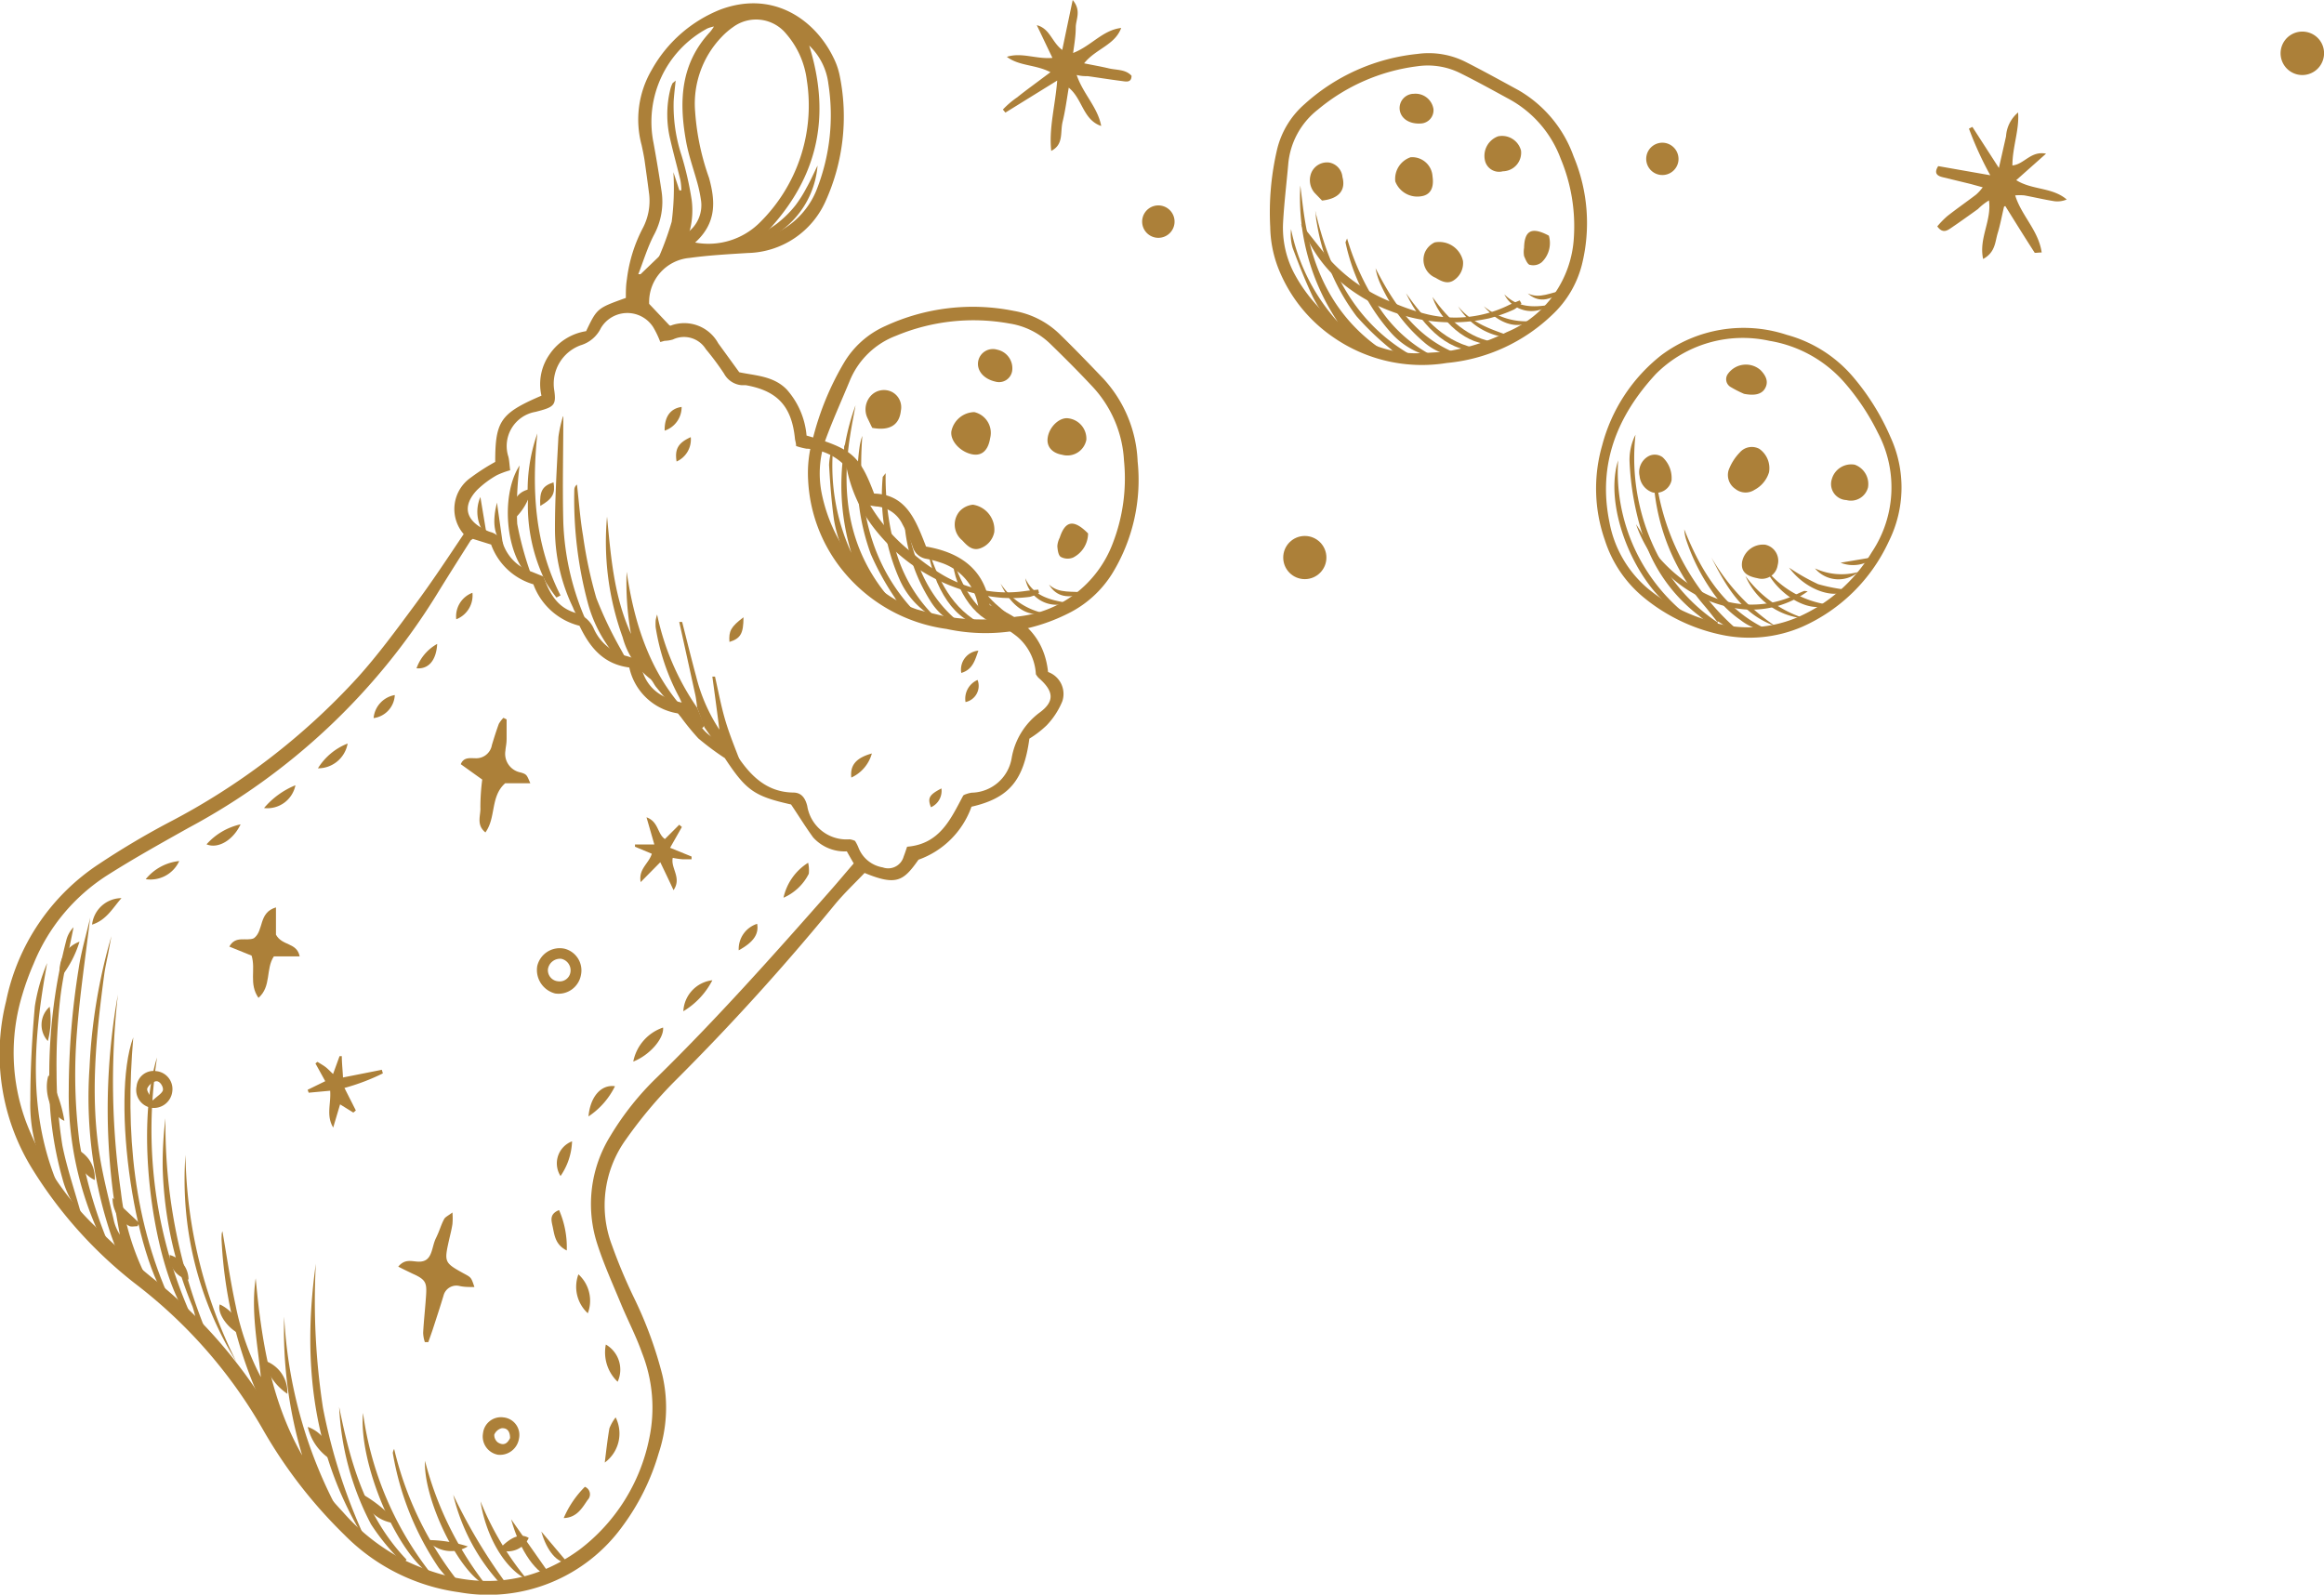 <?xml version="1.0" encoding="UTF-8"?> <svg xmlns="http://www.w3.org/2000/svg" viewBox="0 0 175.42 120.38"> <defs> <style>.cls-1{fill:#ac8039;}</style> </defs> <g id="Слой_2" data-name="Слой 2"> <g id="OBJECTS"> <path class="cls-1" d="M129.84,47.9a13.63,13.63,0,0,1-5.7-2.74,9.24,9.24,0,0,1-3-4.38,11.77,11.77,0,0,1-.21-7.14,12.78,12.78,0,0,1,4.46-6.82,10.39,10.39,0,0,1,9.49-1.54,10,10,0,0,1,5,3.18A18,18,0,0,1,142.7,33a9.11,9.11,0,0,1-.12,7.85,13,13,0,0,1-6.53,6.46A10.11,10.11,0,0,1,129.84,47.9Zm3.72-22.17a9.28,9.28,0,0,0-8.57,2.5c-2.91,3.15-4.4,6.79-3.51,11.17a8.6,8.6,0,0,0,2.87,5,12.7,12.7,0,0,0,4.23,2.33,9.47,9.47,0,0,0,7.08-.12,12.22,12.22,0,0,0,5.63-4.93,8.8,8.8,0,0,0,.46-9,17.53,17.53,0,0,0-2.49-3.76A9.59,9.59,0,0,0,133.56,25.73Z"></path> <path class="cls-1" d="M133.53,35.65a2.23,2.23,0,0,1-1.1,1.33,1.23,1.23,0,0,1-1.44-.07,1.26,1.26,0,0,1-.51-1.42,3.85,3.85,0,0,1,.84-1.33,1.2,1.2,0,0,1,1.47-.28A1.78,1.78,0,0,1,133.53,35.65Z"></path> <path class="cls-1" d="M136.45,44.64a7.21,7.21,0,0,1-4.8,1.36,9.56,9.56,0,0,1-8.16-6.43c.14.22.29.43.42.66a11.43,11.43,0,0,0,4.36,4.34,7.8,7.8,0,0,0,7.37.28,5.38,5.38,0,0,1,.55-.24S136.24,44.61,136.45,44.64Z"></path> <path class="cls-1" d="M139.37,37.75a1.21,1.21,0,0,1-1.1-1.58A1.52,1.52,0,0,1,140,35.08a1.55,1.55,0,0,1,1,1.72A1.33,1.33,0,0,1,139.37,37.75Z"></path> <path class="cls-1" d="M126.17,36.27a1.2,1.2,0,0,1-1.41.91,1.45,1.45,0,0,1-1-1.24,1.37,1.37,0,0,1,.62-1.47,1,1,0,0,1,1.12.05A2.14,2.14,0,0,1,126.17,36.27Z"></path> <path class="cls-1" d="M132.66,43.65c-.91-.17-1.27-.55-1.16-1.25a1.61,1.61,0,0,1,1.74-1.28,1.24,1.24,0,0,1,.94,1.55A1.2,1.2,0,0,1,132.66,43.65Z"></path> <path class="cls-1" d="M131.64,29.73a8.7,8.7,0,0,1-1-.51.68.68,0,0,1-.21-1,1.67,1.67,0,0,1,2.46-.28c.48.49.59.94.34,1.38S132.45,29.89,131.64,29.73Z"></path> <path class="cls-1" d="M129.64,46.93c0,.13.05.27.11.57-.56-.36-1.05-.62-1.48-1A12.16,12.16,0,0,1,124,40.42a21.35,21.35,0,0,1-1-5.6,4.18,4.18,0,0,1,.45-2,16,16,0,0,0,1.86,9.42A13.38,13.38,0,0,0,129.67,47Z"></path> <path class="cls-1" d="M129.67,47c-.34-.42-.66-.85-1-1.25a15.91,15.91,0,0,1-3.87-9.8,3.12,3.12,0,0,1,.09-.95A18.19,18.19,0,0,0,131.69,48c-.88-.05-1.36-.76-2.05-1.1Z"></path> <path class="cls-1" d="M122.14,34.75a13.84,13.84,0,0,0,5.4,11.86C124.15,45.55,120.86,38.81,122.14,34.75Z"></path> <path class="cls-1" d="M133.7,47.66a4,4,0,0,1-2.32-.85,8.38,8.38,0,0,1-2.2-2.24,14.93,14.93,0,0,1-1.87-3.72,3.27,3.27,0,0,1-.18-.89C128.45,43.27,130.24,46.16,133.7,47.66Z"></path> <path class="cls-1" d="M134,47.26c-2.53-.89-3.71-3-4.83-5.19A15.68,15.68,0,0,0,134,47.26Z"></path> <path class="cls-1" d="M133.26,42.93a7.33,7.33,0,0,0,4.7,2.71C136.65,46.33,134.24,45,133.26,42.93Z"></path> <path class="cls-1" d="M136.24,46.69a5.33,5.33,0,0,1-4.49-3.21A8.91,8.91,0,0,0,136.24,46.69Z"></path> <path class="cls-1" d="M139.55,44.54c-1.11.74-3.26,0-4.51-1.69a15.61,15.61,0,0,0,2.2,1.25A13.43,13.43,0,0,0,139.55,44.54Z"></path> <path class="cls-1" d="M137,42.91a4.79,4.79,0,0,0,3.27.27A2.31,2.31,0,0,1,137,42.91Z"></path> <path class="cls-1" d="M138.93,42.48l2.61-.44A2.55,2.55,0,0,1,138.93,42.48Z"></path> <path class="cls-1" d="M71.45,47.48a12.23,12.23,0,0,1-8-4.61A11.73,11.73,0,0,1,61,36.27a9.33,9.33,0,0,1,.36-3.18,21.46,21.46,0,0,1,2.33-5.68,6.87,6.87,0,0,1,3.12-2.79,15.71,15.71,0,0,1,9.72-1.15,6.53,6.53,0,0,1,3.42,1.72c1.13,1.1,2.23,2.24,3.32,3.38a9.79,9.79,0,0,1,2.6,6.26,13.51,13.51,0,0,1-1.9,8.44,8.2,8.2,0,0,1-3.4,3.07A13.86,13.86,0,0,1,71.45,47.48Zm0-.93a16.47,16.47,0,0,0,5.29,0A8.61,8.61,0,0,0,84,41a13.57,13.57,0,0,0,.84-6.24,8.86,8.86,0,0,0-2.43-5.63c-1-1.07-2.07-2.14-3.13-3.17a5.65,5.65,0,0,0-3.1-1.54,15.18,15.18,0,0,0-8.55.93,6.11,6.11,0,0,0-3.49,3.4c-.59,1.43-1.23,2.84-1.77,4.29A7.65,7.65,0,0,0,62,37.12a12.24,12.24,0,0,0,3.5,6.48A9,9,0,0,0,69.2,46C69.92,46.21,70.66,46.36,71.4,46.55Z"></path> <path class="cls-1" d="M63.71,33.55c.44,1.15.82,2.16,1.22,3.14a13.08,13.08,0,0,0,3.87,5,15.9,15.9,0,0,0,2.37,1.72,9.58,9.58,0,0,0,6.2,1.21c.35-.05.7-.08,1-.11l.06.26a2.66,2.66,0,0,1-.71.29,11.06,11.06,0,0,1-2.07.07,13.68,13.68,0,0,1-9.93-5.6A10.77,10.77,0,0,1,63.71,33.55Z"></path> <path class="cls-1" d="M75.05,40.17A1.63,1.63,0,0,1,74,41.39c-.61.22-1-.2-1.37-.6a1.54,1.54,0,0,1-.19-2.2,1.57,1.57,0,0,1,1-.49A1.91,1.91,0,0,1,75.05,40.17Z"></path> <path class="cls-1" d="M74.74,33.07c-.15.93-.62,1.36-1.34,1.23-.9-.17-1.68-1-1.59-1.73a1.81,1.81,0,0,1,1.73-1.46A1.61,1.61,0,0,1,74.74,33.07Z"></path> <path class="cls-1" d="M80.17,34.33c-.76-.13-1.18-.62-1.09-1.27.11-.84.9-1.58,1.56-1.48A1.55,1.55,0,0,1,82,33.2,1.46,1.46,0,0,1,80.17,34.33Z"></path> <path class="cls-1" d="M65.84,32.3c-.07-.13-.22-.45-.37-.76a1.52,1.52,0,0,1,.26-1.66,1.35,1.35,0,0,1,1.56-.31A1.3,1.3,0,0,1,68,31C67.89,32.05,67.2,32.55,65.84,32.3Z"></path> <path class="cls-1" d="M76.4,28a1,1,0,0,1-1.26.81c-.9-.2-1.44-.85-1.3-1.56a1.13,1.13,0,0,1,1.44-.85A1.43,1.43,0,0,1,76.4,28Z"></path> <path class="cls-1" d="M82.13,40.27A2.06,2.06,0,0,1,81,42.09a1.08,1.08,0,0,1-.93-.05c-.19-.12-.24-.53-.26-.82a1.67,1.67,0,0,1,.18-.63C80.41,39.3,81.05,39.18,82.13,40.27Z"></path> <path class="cls-1" d="M64.58,30.59c-.15.81-.31,1.62-.43,2.43-.68,4.4-.05,8.49,2.87,12a.51.51,0,0,1,.07.17,3,3,0,0,1-2-1.26,10,10,0,0,1-2.14-4.69c-.19-1.37-.29-2.76-.37-4.14a4.21,4.21,0,0,1,.32-1.45,15.69,15.69,0,0,0,1.36,8.08A17.61,17.61,0,0,1,64.58,30.59Z"></path> <path class="cls-1" d="M65.09,32.91c-.38,5,.45,9.65,4.09,13.4a2.29,2.29,0,0,1-1.63-1.18,20.43,20.43,0,0,1-1.82-3.3,16.76,16.76,0,0,1-.86-8,4.67,4.67,0,0,1,.13-.65A2.67,2.67,0,0,1,65.09,32.91Z"></path> <path class="cls-1" d="M66.85,35.72a20.23,20.23,0,0,0,.78,5.9,11.27,11.27,0,0,0,3,5,4,4,0,0,1-.59-.29,6.13,6.13,0,0,1-2.14-2.59A15.59,15.59,0,0,1,66.63,36C66.63,36,66.7,35.92,66.85,35.72Z"></path> <path class="cls-1" d="M73,47.42a4.59,4.59,0,0,1-2.79-2.08,12.84,12.84,0,0,1-1.91-5.5,4.67,4.67,0,0,1,0-1.18C68.87,42.11,69.91,45.29,73,47.42Z"></path> <path class="cls-1" d="M74.3,47.22c-2.16-.12-3.88-2.88-4.3-5.95C70.79,43.7,71.81,46,74.3,47.22Z"></path> <path class="cls-1" d="M71.9,42.16c.74,2.16,1.7,3.93,3.79,5C73.89,47.14,72,44.61,71.9,42.16Z"></path> <path class="cls-1" d="M77.18,47.19c-1.74-.71-3.14-1.74-3.56-3.73C74.31,45.19,75.8,46.13,77.18,47.19Z"></path> <path class="cls-1" d="M77.39,43.65C78,45,79.27,45.3,80.57,45.51A2.39,2.39,0,0,1,77.39,43.65Z"></path> <path class="cls-1" d="M75.53,44.06a5.26,5.26,0,0,0,3.21,2.22C77.56,46.62,76.3,45.76,75.53,44.06Z"></path> <path class="cls-1" d="M79.18,44.13c.78.73,1.78.45,2.77.62C80.61,45.24,79.73,45.05,79.18,44.13Z"></path> <path class="cls-1" d="M109.22,27.4a11.73,11.73,0,0,1-8.58-1.94,11.34,11.34,0,0,1-4.19-5.31,8.93,8.93,0,0,1-.57-3,20.88,20.88,0,0,1,.51-5.84,6.58,6.58,0,0,1,2.06-3.43A14.94,14.94,0,0,1,107,4.07a6.19,6.19,0,0,1,3.62.6c1.34.68,2.66,1.41,4,2.14a9.42,9.42,0,0,1,4.16,5A13,13,0,0,1,119.4,20a7.8,7.8,0,0,1-2.23,3.76A13.24,13.24,0,0,1,109.22,27.4Zm-.32-.83a15.66,15.66,0,0,0,4.84-1.5,8.22,8.22,0,0,0,5.06-7.17,13.22,13.22,0,0,0-1-5.93A8.49,8.49,0,0,0,114,7.53c-1.25-.68-2.49-1.37-3.76-2A5.48,5.48,0,0,0,107,5a14.52,14.52,0,0,0-7.53,3.28,5.86,5.86,0,0,0-2.23,4.1c-.13,1.47-.31,2.94-.39,4.41a7.39,7.39,0,0,0,.84,3.85,11.77,11.77,0,0,0,5,4.92,8.71,8.71,0,0,0,4.06,1.11C107.46,26.67,108.18,26.6,108.9,26.57Z"></path> <path class="cls-1" d="M98.2,16.89c.73.92,1.36,1.73,2,2.52a12.57,12.57,0,0,0,4.93,3.43,15.72,15.72,0,0,0,2.66.9,9.14,9.14,0,0,0,6-.66c.3-.15.61-.27.92-.4l.13.23a2.45,2.45,0,0,1-.57.46,11.44,11.44,0,0,1-1.86.66,13.11,13.11,0,0,1-10.65-2.3A10.34,10.34,0,0,1,98.2,16.89Z"></path> <path class="cls-1" d="M110.43,19.71a1.55,1.55,0,0,1-.64,1.41c-.5.38-1,.11-1.43-.15a1.47,1.47,0,0,1-.79-1.95,1.52,1.52,0,0,1,.72-.72A1.83,1.83,0,0,1,110.43,19.71Z"></path> <path class="cls-1" d="M108.13,13.32c.13.89-.18,1.41-.88,1.5a1.78,1.78,0,0,1-1.93-1.12,1.72,1.72,0,0,1,1.16-1.83A1.54,1.54,0,0,1,108.13,13.32Z"></path> <path class="cls-1" d="M113.44,12.93a1.09,1.09,0,0,1-1.36-.85,1.57,1.57,0,0,1,1-1.79,1.48,1.48,0,0,1,1.73,1.08A1.4,1.4,0,0,1,113.44,12.93Z"></path> <path class="cls-1" d="M99.79,15.14l-.56-.58A1.47,1.47,0,0,1,99,13a1.29,1.29,0,0,1,1.33-.73,1.22,1.22,0,0,1,1,1.09C101.59,14.33,101.1,15,99.79,15.14Z"></path> <path class="cls-1" d="M108.2,8.23a1,1,0,0,1-.92,1.09c-.88.07-1.55-.36-1.63-1.05a1.08,1.08,0,0,1,1.07-1.19A1.37,1.37,0,0,1,108.2,8.23Z"></path> <path class="cls-1" d="M116.91,17.79a2,2,0,0,1-.53,2,1,1,0,0,1-.87.21c-.2,0-.36-.41-.47-.67a1.84,1.84,0,0,1,0-.62C115.07,17.39,115.62,17.1,116.91,17.79Z"></path> <path class="cls-1" d="M98.15,14c.1.77.18,1.55.3,2.33.63,4.21,2.37,7.76,6,10.17a1.5,1.5,0,0,1,.11.13,2.89,2.89,0,0,1-2.2-.57,9.45,9.45,0,0,1-3.28-3.68c-.56-1.19-1.05-2.43-1.51-3.67a3.63,3.63,0,0,1-.12-1.41,14.88,14.88,0,0,0,3.53,7A16.84,16.84,0,0,1,98.15,14Z"></path> <path class="cls-1" d="M99.28,15.91c1.08,4.69,3.15,8.68,7.53,11.06a2.14,2.14,0,0,1-1.82-.61,21.13,21.13,0,0,1-2.6-2.49,16,16,0,0,1-3-7.07,3.18,3.18,0,0,1-.07-.62A2.44,2.44,0,0,1,99.28,15.91Z"></path> <path class="cls-1" d="M101.68,18a19.22,19.22,0,0,0,2.39,5.16,10.77,10.77,0,0,0,4.13,3.73,4.41,4.41,0,0,1-.62-.09A5.86,5.86,0,0,1,104.89,25a14.91,14.91,0,0,1-3.33-6.71S101.6,18.2,101.68,18Z"></path> <path class="cls-1" d="M110.6,26.91a4.37,4.37,0,0,1-3.14-1.1,12.53,12.53,0,0,1-3.31-4.48,4.82,4.82,0,0,1-.32-1.08C105.34,23.23,107.19,25.84,110.6,26.91Z"></path> <path class="cls-1" d="M111.74,26.35c-2,.5-4.36-1.52-5.61-4.21C107.55,24.14,109.12,25.94,111.74,26.35Z"></path> <path class="cls-1" d="M108.12,22.42c1.28,1.76,2.66,3.1,4.86,3.45C111.35,26.4,108.87,24.63,108.12,22.42Z"></path> <path class="cls-1" d="M114.36,25.5a4.91,4.91,0,0,1-4.3-2.38C111.17,24.5,112.81,24.94,114.36,25.5Z"></path> <path class="cls-1" d="M113.55,22.22c1,1,2.18,1,3.43.79A2.28,2.28,0,0,1,113.55,22.22Z"></path> <path class="cls-1" d="M112,23.12a5,5,0,0,0,3.55,1.12C114.54,24.88,113.15,24.46,112,23.12Z"></path> <path class="cls-1" d="M115.32,22.15c.91.45,1.75-.1,2.7-.22C116.93,22.76,116.08,22.83,115.32,22.15Z"></path> <path class="cls-1" d="M35,40.32a2.89,2.89,0,0,1,.53-4.26,15.81,15.81,0,0,1,1.85-1.19c0-3.08.39-3.67,3.49-5a3.91,3.91,0,0,1,.62-3.13A4.1,4.1,0,0,1,44.24,25c.83-1.73.83-1.73,3-2.51,0-.45,0-.93.08-1.41a11.25,11.25,0,0,1,1.21-3.88A4.41,4.41,0,0,0,49,14.67c-.11-.87-.23-1.73-.35-2.59-.06-.38-.14-.76-.22-1.13a7.41,7.41,0,0,1,.76-5.67A10.27,10.27,0,0,1,54.38.72c4-1.49,7.16.79,8.54,3.65a5.36,5.36,0,0,1,.47,1.38,15.5,15.5,0,0,1-1.07,9.43,6.59,6.59,0,0,1-5.88,3.92c-1.46.09-2.93.17-4.38.37A3.34,3.34,0,0,0,49,22.94l1.53,1.62s.1.05.15,0a2.92,2.92,0,0,1,3.53,1.35l1.59,2.19c1.2.26,2.59.27,3.59,1.31a6,6,0,0,1,1.49,3.47c3.44,1,4,1.49,5.1,4.38,2.43.07,3.14,2,3.92,4,2.51.43,4.4,1.66,4.81,4.42,2.39.9,4.11,2.33,4.4,5.05a1.76,1.76,0,0,1,1.08,2.2A5.81,5.81,0,0,1,79,54.76a7.64,7.64,0,0,1-1.3,1c-.43,3.18-1.55,4.49-4.37,5.14a6.59,6.59,0,0,1-4,4c-1.13,1.6-1.65,2-4.07,1-.73.77-1.54,1.53-2.25,2.39q-5.73,7-12.1,13.35A34.08,34.08,0,0,0,47.26,86a8.5,8.5,0,0,0-1.07,8A39.87,39.87,0,0,0,47.87,98,30.26,30.26,0,0,1,50,103.82a10.88,10.88,0,0,1-.28,5.88A17.35,17.35,0,0,1,47,115.2a12.5,12.5,0,0,1-12.35,5A15,15,0,0,1,26,115.87a36.26,36.26,0,0,1-6.18-8,36.9,36.9,0,0,0-9.36-10.77,32.92,32.92,0,0,1-8-8.82,16.47,16.47,0,0,1-2-12.7,16.28,16.28,0,0,1,7-10.35Q10,63.54,12.7,62.11A51.36,51.36,0,0,0,27,51.14c1.54-1.71,2.91-3.58,4.28-5.43S33.77,42.15,35,40.32Zm.69.36c-.12.09-.16.1-.17.13-.86,1.36-1.72,2.71-2.56,4.08a49.38,49.38,0,0,1-18.72,17.6c-2.07,1.16-4.15,2.32-6.15,3.59a14.32,14.32,0,0,0-5.55,6.67,20.2,20.2,0,0,0-.86,2.36A15,15,0,0,0,2,84.78a21.78,21.78,0,0,0,4.89,7.51c1.47,1.44,3,2.87,4.57,4.15a37.42,37.42,0,0,1,9.22,10.63,38.33,38.33,0,0,0,5.21,7.08,15.8,15.8,0,0,0,4.78,3.7c4.52,2.13,9,2.12,13.09-.88A14,14,0,0,0,49,108.62a11.25,11.25,0,0,0-.54-6.49c-.45-1.28-1.09-2.49-1.61-3.75-.61-1.48-1.28-2.95-1.77-4.48a9.76,9.76,0,0,1,1-8.16,21.45,21.45,0,0,1,3.52-4.42c4.54-4.45,8.77-9.2,13-14,.62-.7,1.22-1.42,1.84-2.14-.2-.34-.35-.61-.52-.91a3.2,3.2,0,0,1-2.54-1.05c-.57-.78-1.07-1.6-1.67-2.49-2.78-.62-3.39-1.06-5-3.5a20.45,20.45,0,0,1-2-1.49,18.92,18.92,0,0,1-1.51-1.88,4.46,4.46,0,0,1-3.7-3.47c-2-.26-3-1.57-3.76-3.15a5,5,0,0,1-3.48-3.13,4.85,4.85,0,0,1-3.19-3ZM50.16,25.73l-.32.09a6.92,6.92,0,0,0-.54-1.13,2.32,2.32,0,0,0-3.94.07,2.48,2.48,0,0,1-1.52,1.3,3.09,3.09,0,0,0-2,3.43c.14,1,0,1.21-1,1.49l-.41.11a2.62,2.62,0,0,0-2.05,3.41c.07.32.08.66.13,1a6.26,6.26,0,0,0-1,.37A7.17,7.17,0,0,0,36,37c-1.12,1.2-.86,2.28.63,3a2.54,2.54,0,0,0,.38.16,1.39,1.39,0,0,1,1,1,3.38,3.38,0,0,0,2.12,2l.89.36c.56,1.58,1.23,2.4,2.46,2.76a2.1,2.1,0,0,1,1.34,1.18,3.65,3.65,0,0,0,2.5,2.07,8.26,8.26,0,0,1,1,.37c.31,2.21,1.82,3,3.84,3.25.14.36.25.69.39,1a3,3,0,0,0,1.7,1.75A2.58,2.58,0,0,1,55.61,57c1,1.51,2.22,2.8,4.26,2.83.6,0,.9.38,1.06,1a3,3,0,0,0,3.2,2.53,1.44,1.44,0,0,1,.41.12,3.25,3.25,0,0,1,.28.56,2.38,2.38,0,0,0,1.81,1.44,1.21,1.21,0,0,0,1.58-.82c.1-.25.18-.51.26-.74,2.49-.2,3.31-2.14,4.24-3.87a.79.79,0,0,1,.24-.11,1.89,1.89,0,0,1,.41-.1,3.12,3.12,0,0,0,3-2.6,5.41,5.41,0,0,1,2.13-3.46c1.19-.88,1-1.66-.11-2.62a1.93,1.93,0,0,1-.19-.26,4,4,0,0,0-1.41-2.84c-.86-.68-1.84-1.21-2.88-1.88,0,0,0-.2-.06-.37A4.14,4.14,0,0,0,71,42.47a7.25,7.25,0,0,0-1.11-.29,1.28,1.28,0,0,1-1-.91,13.19,13.19,0,0,0-.78-1.71,2.36,2.36,0,0,0-2-1.33,9.29,9.29,0,0,1-.94-.18,1.91,1.91,0,0,1-.18-.39,4.32,4.32,0,0,0-4.13-3.79,5.12,5.12,0,0,1-.77-.2c0-.25-.08-.42-.09-.59-.25-2.42-1.33-3.58-3.7-4l-.31,0a1.67,1.67,0,0,1-1.34-.88,20.41,20.41,0,0,0-1.37-1.84,1.94,1.94,0,0,0-2.49-.73A2.44,2.44,0,0,1,50.16,25.73Zm2.31-7.42a5.49,5.49,0,0,0,4.82-1.45A12.41,12.41,0,0,0,60.9,6.05a6.56,6.56,0,0,0-1.56-3.5,2.93,2.93,0,0,0-4-.51,5.65,5.65,0,0,0-.87.75,7.27,7.27,0,0,0-2,5.64,18.64,18.64,0,0,0,1.05,5C54,15.17,54.11,16.82,52.47,18.31ZM48.18,20.7h.17c.67-.64,1.34-1.29,2-1.91.49-.44,1-.84,1.55-1.24a2.56,2.56,0,0,0,1-2.51,10.18,10.18,0,0,0-.29-1.33c-.28-1-.66-2.07-.84-3.13-.53-3-.38-5.79,1.82-8.16A3,3,0,0,0,53.89,2a2.6,2.6,0,0,0-.5.15,8,8,0,0,0-4.06,8.64c.22,1.2.42,2.41.6,3.61a5.27,5.27,0,0,1-.57,3.34C48.88,18.66,48.57,19.7,48.18,20.7ZM61.08,3.44C62.81,9,61.67,13.77,57.4,18a6.1,6.1,0,0,0,4.3-3.83,15.32,15.32,0,0,0,.83-7.82A4.77,4.77,0,0,0,61.08,3.44Z"></path> <path class="cls-1" d="M30.06,95.62c.65-.78,1.28-.21,1.93-.43s.61-1.1.91-1.71.38-1,.62-1.44c.08-.17.31-.26.63-.51a5,5,0,0,1,0,.88c-.06.41-.17.82-.26,1.22-.37,1.66-.35,1.7,1.16,2.53.52.28.52.28.76,1-.42,0-.78,0-1.13-.08a1,1,0,0,0-1.2.72c-.24.8-.5,1.59-.76,2.39-.12.38-.26.75-.39,1.13l-.26,0a2.47,2.47,0,0,1-.13-.7c.05-.94.16-1.88.22-2.82s0-1.2-1-1.64C30.83,96,30.51,95.85,30.06,95.62Z"></path> <path class="cls-1" d="M38.24,54.31c0,.47,0,.95,0,1.42s-.07.63-.09.94a1.43,1.43,0,0,0,1.13,1.64c.49.14.48.19.75.82l-1.9,0c-1.13,1-.67,2.58-1.49,3.71-.72-.58-.34-1.29-.38-1.88a16.44,16.44,0,0,1,.14-2.11l-1.62-1.16c.22-.55.71-.45,1.09-.45a1.2,1.2,0,0,0,1.26-1c.16-.53.33-1.07.52-1.59a2.15,2.15,0,0,1,.35-.46Z"></path> <path class="cls-1" d="M20.83,68.5c0,.89,0,1.6,0,2.06.48.87,1.58.57,1.79,1.64l-1.05,0c-.31,0-.62,0-.9,0-.63.95-.17,2.26-1.16,3.13-.74-1.06-.19-2.13-.52-3.19l-1.68-.68c.47-.87,1.3-.38,1.85-.63C19.94,70.26,19.48,68.9,20.83,68.5Z"></path> <path class="cls-1" d="M25.15,85.12c-.55-.92-.15-1.81-.23-2.78l-1.62.15-.08-.22,1.33-.65-.74-1.34.15-.12c.19.12.39.23.57.36s.36.32.61.56l.49-1.35.17,0c0,.5.06,1,.09,1.61l2.93-.58.08.27A16,16,0,0,1,26,82.13l.86,1.7-.19.16-1-.62Z"></path> <path class="cls-1" d="M51.47,62.43,50.58,64l1.62.66,0,.21c-.22,0-.44,0-.65,0a6.19,6.19,0,0,1-.77-.11c-.17.79.7,1.5.06,2.44-.36-.78-.67-1.42-1-2.11l-1.48,1.5c-.18-1,.62-1.4.84-2.14l-1.27-.53v-.17l1.46,0L48.8,61.7c.92.33.81,1.25,1.39,1.64l1.08-1.08Z"></path> <path class="cls-1" d="M43.85,73.61A1.72,1.72,0,0,1,41.91,75a1.83,1.83,0,0,1-1.36-2.06,1.74,1.74,0,0,1,2.07-1.32A1.69,1.69,0,0,1,43.85,73.61Zm-.79-.23a.89.89,0,0,0-.7-1,.93.93,0,0,0-1,.78.84.84,0,0,0,.78.92A.82.82,0,0,0,43.06,73.38Z"></path> <path class="cls-1" d="M39.17,108.62a1.45,1.45,0,0,1-1.58,1.2,1.4,1.4,0,0,1-1.13-1.63A1.36,1.36,0,0,1,38,107,1.33,1.33,0,0,1,39.17,108.62Zm-.67-.06c0-.44-.17-.78-.64-.74a.84.84,0,0,0-.55.48.7.7,0,0,0,.27.59C38,109.15,38.29,109,38.5,108.56Z"></path> <path class="cls-1" d="M13,82.43a1.4,1.4,0,0,1-1.56,1.2A1.36,1.36,0,0,1,10.31,82a1.29,1.29,0,0,1,1.48-1.14A1.36,1.36,0,0,1,13,82.43Zm-1.46.63c.34-.32.63-.48.74-.71s-.2-.8-.53-.72a1,1,0,0,0-.63.53C11.05,82.36,11.31,82.65,11.52,83.06Z"></path> <path class="cls-1" d="M47.8,80.14a3.41,3.41,0,0,1,2.25-2.57C50.13,78.39,49.05,79.65,47.8,80.14Z"></path> <path class="cls-1" d="M4.86,84.61c-1-.4-1.6-2.17-1.2-3.44A10.48,10.48,0,0,1,4.86,84.61Z"></path> <path class="cls-1" d="M59.14,67.77A4.16,4.16,0,0,1,61,65.13a2.56,2.56,0,0,1,.05.83A3.86,3.86,0,0,1,59.14,67.77Z"></path> <path class="cls-1" d="M44.37,99.14a2.71,2.71,0,0,1-.71-2.94A2.69,2.69,0,0,1,44.37,99.14Z"></path> <path class="cls-1" d="M46.47,107a2.72,2.72,0,0,1-.82,3.41c.12-1,.21-1.78.35-2.59A3.39,3.39,0,0,1,46.47,107Z"></path> <path class="cls-1" d="M30,115a2.85,2.85,0,0,1-2.7-2.23A9.82,9.82,0,0,1,30,115Z"></path> <path class="cls-1" d="M42.2,91.35a7,7,0,0,1,.58,3.05c-.92-.46-.93-1.24-1.09-1.92C41.61,92.1,41.49,91.63,42.2,91.35Z"></path> <path class="cls-1" d="M46.62,104.31a3.06,3.06,0,0,1-.89-2.81A2.19,2.19,0,0,1,46.62,104.31Z"></path> <path class="cls-1" d="M21.69,105.22a4.33,4.33,0,0,1-1.77-2.52A2.51,2.51,0,0,1,21.69,105.22Z"></path> <path class="cls-1" d="M53.77,74a5.83,5.83,0,0,1-2.19,2.34A2.48,2.48,0,0,1,53.77,74Z"></path> <path class="cls-1" d="M42.55,114.6a7.47,7.47,0,0,1,1.6-2.36.61.61,0,0,1,.2,1C43.93,113.86,43.53,114.57,42.55,114.6Z"></path> <path class="cls-1" d="M18.16,62.23c-.57,1.21-1.71,1.87-2.57,1.51A4.83,4.83,0,0,1,18.16,62.23Z"></path> <path class="cls-1" d="M46.42,82a5.8,5.8,0,0,1-2,2.28C44.55,82.82,45.35,81.85,46.42,82Z"></path> <path class="cls-1" d="M9.17,67.8c-.65.73-1.13,1.66-2.22,2A2.25,2.25,0,0,1,9.17,67.8Z"></path> <path class="cls-1" d="M18.28,100.78c-1-.35-1.93-1.63-1.69-2.31A3,3,0,0,1,18.28,100.78Z"></path> <path class="cls-1" d="M25,110.2a4,4,0,0,1-1.77-2.48A2.64,2.64,0,0,1,25,110.2Z"></path> <path class="cls-1" d="M8.5,90.43l2,1.88-.12.26c-.2,0-.43.05-.59,0A2.33,2.33,0,0,1,8.5,90.43Z"></path> <path class="cls-1" d="M26.24,56.13A2.26,2.26,0,0,1,24,58,4.61,4.61,0,0,1,26.24,56.13Z"></path> <path class="cls-1" d="M43.18,86.16a4.91,4.91,0,0,1-.87,2.62A1.78,1.78,0,0,1,43.18,86.16Z"></path> <path class="cls-1" d="M4.58,73.79A2.26,2.26,0,0,1,6,71.09,8.08,8.08,0,0,1,4.58,73.79Z"></path> <path class="cls-1" d="M19.93,61a6.13,6.13,0,0,1,2.37-1.72A2.16,2.16,0,0,1,19.93,61Z"></path> <path class="cls-1" d="M35.31,116.74a2.41,2.41,0,0,1-3.08-.48A10.09,10.09,0,0,1,35.31,116.74Z"></path> <path class="cls-1" d="M39.91,116.1a1.75,1.75,0,0,1-2.26.88C38.55,116,39.31,115.73,39.91,116.1Z"></path> <path class="cls-1" d="M7.15,89.08A2.25,2.25,0,0,1,5.87,86.8,2.37,2.37,0,0,1,7.15,89.08Z"></path> <path class="cls-1" d="M11,66.37A3.76,3.76,0,0,1,13.53,65,2.39,2.39,0,0,1,11,66.37Z"></path> <path class="cls-1" d="M55.76,71.74a2,2,0,0,1,1.39-2C57.29,70.51,56.89,71.12,55.76,71.74Z"></path> <path class="cls-1" d="M33,48.61c-.07,1.25-.66,1.92-1.56,1.84A3.42,3.42,0,0,1,33,48.61Z"></path> <path class="cls-1" d="M14.23,96.6a1.75,1.75,0,0,1-1.42-1.86A1.93,1.93,0,0,1,14.23,96.6Z"></path> <path class="cls-1" d="M34.44,46.75a1.9,1.9,0,0,1,1.22-2A1.93,1.93,0,0,1,34.44,46.75Z"></path> <path class="cls-1" d="M28.2,54.21a1.94,1.94,0,0,1,1.6-1.74A1.84,1.84,0,0,1,28.2,54.21Z"></path> <path class="cls-1" d="M3.61,78.59A1.82,1.82,0,0,1,3.75,76,6.39,6.39,0,0,1,3.61,78.59Z"></path> <path class="cls-1" d="M38.69,39.29c-.13-1.46.34-2.22,1.43-2.39A4.39,4.39,0,0,1,38.69,39.29Z"></path> <path class="cls-1" d="M65.81,56.88a2.83,2.83,0,0,1-1.55,1.82C64.15,57.77,64.62,57.21,65.81,56.88Z"></path> <path class="cls-1" d="M51.45,30.72a1.87,1.87,0,0,1-1.28,1.79C50.15,31.46,50.6,30.84,51.45,30.72Z"></path> <path class="cls-1" d="M40.78,38.19c-.06-1.12.16-1.5,1-1.78C41.93,37.25,41.71,37.66,40.78,38.19Z"></path> <path class="cls-1" d="M56.12,46.6c0,1.22-.22,1.6-1.06,1.86C55,47.65,55.16,47.32,56.12,46.6Z"></path> <path class="cls-1" d="M52.14,33a1.82,1.82,0,0,1-1.07,1.84C50.92,33.9,51.19,33.43,52.14,33Z"></path> <path class="cls-1" d="M73.85,49.12c-.26.73-.43,1.43-1.29,1.68A1.43,1.43,0,0,1,73.85,49.12Z"></path> <path class="cls-1" d="M72.88,53a1.54,1.54,0,0,1,.91-1.67A1.25,1.25,0,0,1,72.88,53Z"></path> <path class="cls-1" d="M71.06,59.52a1.35,1.35,0,0,1-.79,1.42C70,60.25,70.13,60,71.06,59.52Z"></path> <path class="cls-1" d="M25.6,114.68c-.9-1-1.88-2-2.67-3.14a30.4,30.4,0,0,1-1.69-3.13c-.17-.3-.39-.57-.58-.85a6.52,6.52,0,0,1-.51-.78A33.27,33.27,0,0,1,16.73,93.7a2.77,2.77,0,0,1,0-.41c0-.11,0-.21.06-.34.33,1.9.6,3.77,1,5.62a19.91,19.91,0,0,0,1.9,5.39c-.24-2.49-.76-4.94-.39-7.46.43,4.65,1.15,9.23,3.51,13.37a33.12,33.12,0,0,1-1.36-10.48,34.83,34.83,0,0,0,4.35,15.16Z"></path> <path class="cls-1" d="M8.9,75.08A58.37,58.37,0,0,0,9.13,90a19,19,0,0,0,2.29,7.14,3.89,3.89,0,0,1,.28.75C9.77,96.81,9,95,8.35,93.14A32.53,32.53,0,0,1,6.76,80.56a42.09,42.09,0,0,1,1.65-9.89l-.27,1.44c-.1.48-.21,1-.27,1.44-.62,4.61-1.09,9.22-.32,13.85.27,1.62.69,3.21,1.06,4.81a3.45,3.45,0,0,0,.44,1A49.07,49.07,0,0,1,8.9,75.08Z"></path> <path class="cls-1" d="M51.7,53.62l-.34.45c-.65-.78-1.25-1.49-1.84-2.21-.17-.21-.28-.52-.5-.66A5.91,5.91,0,0,1,47,48.11,21.13,21.13,0,0,1,45.82,39c.29,3,.51,6,1.81,8.86a21.7,21.7,0,0,1-.33-4.7C47.87,47,49,50.67,51.72,53.65Z"></path> <path class="cls-1" d="M49.24,20.46a22.62,22.62,0,0,0,1.46-3.72A19.74,19.74,0,0,0,50.83,13c.14.42.3.9.45,1.37l.15,0a4.67,4.67,0,0,0-.07-.76c-.24-1-.52-2-.76-3.05a8,8,0,0,1,0-3.83,2,2,0,0,1,.14-.39c0-.06.09-.1.26-.26-.06.6-.12,1.07-.15,1.55a12,12,0,0,0,.6,4.12,24.21,24.21,0,0,1,.76,3.35,6.09,6.09,0,0,1-.11,2.17,3.42,3.42,0,0,1-.82,1.52A20.88,20.88,0,0,1,49.24,20.46Z"></path> <path class="cls-1" d="M8.13,94.39c-.19-.36-.39-.71-.57-1.06A25.17,25.17,0,0,1,5.19,82.27a58.55,58.55,0,0,1,.75-9.16c.18-1.23.54-2.43.87-3.84-.36,3-.78,5.81-1,8.62A40.12,40.12,0,0,0,6,86.23a34.36,34.36,0,0,0,2.36,8.06Z"></path> <path class="cls-1" d="M6.14,91.71A6.89,6.89,0,0,1,4.72,89a26.8,26.8,0,0,1-1-8A40.51,40.51,0,0,1,5,71a2.16,2.16,0,0,1,.55-1c-.34,1.78-.79,3.55-1,5.34a44.14,44.14,0,0,0-.28,5.63,35,35,0,0,0,.44,5.51C5.05,88.19,5.66,89.94,6.14,91.71Z"></path> <path class="cls-1" d="M23.84,95.4a53,53,0,0,0,.54,10.89,42.86,42.86,0,0,0,3.37,10.26C23.59,110,22.79,102.88,23.84,95.4Z"></path> <path class="cls-1" d="M42.52,31.45c0,2.65-.07,5.3,0,8a20.13,20.13,0,0,0,1.82,7.64,2.18,2.18,0,0,1-1.09-1.23,13.65,13.65,0,0,1-1.36-6c0-2.29.14-4.59.26-6.88a9.72,9.72,0,0,1,.35-1.56Z"></path> <path class="cls-1" d="M14.79,99.69l-.15.27C11.83,97.08,10,85.8,11.85,79.83c-.08.6-.17,1.2-.22,1.8A34.4,34.4,0,0,0,14.28,99a5.29,5.29,0,0,0,.53.74Z"></path> <path class="cls-1" d="M13.2,98.91c-3-3-4.88-15.94-3.14-20.6C9.46,85.37,10,92.33,13.2,98.91Z"></path> <path class="cls-1" d="M52.63,53.44c-.05-.34-.08-.68-.15-1q-.6-2.74-1.21-5.49l.22,0c.35,1.38.69,2.76,1.06,4.13a13,13,0,0,0,1.75,4c-.17-1.34-.35-2.69-.53-4l.2,0c.26,1.14.47,2.29.81,3.41s.77,2.13,1.18,3.23a1.15,1.15,0,0,1-1.21-.62c-.55-.72-1.06-1.46-1.58-2.19Z"></path> <path class="cls-1" d="M4.27,89.81c-.2-.3-.42-.59-.6-.91a11.63,11.63,0,0,1-1.38-5.85c0-2.36.13-4.73.34-7.08a13.67,13.67,0,0,1,.93-3.27c-1.06,5.75-1.5,11.46.91,17Z"></path> <path class="cls-1" d="M47.11,50.18a11.76,11.76,0,0,1-.92-1,10.38,10.38,0,0,1-1.84-3.74,30.27,30.27,0,0,1-1-8.48.51.51,0,0,1,.2-.38c.15,1.29.24,2.59.46,3.87a33.52,33.52,0,0,0,1,4.69A29.47,29.47,0,0,0,46.85,49l.55,1Z"></path> <path class="cls-1" d="M14.81,99.72a8.3,8.3,0,0,0-.28-1.09,29.15,29.15,0,0,1-2.25-10.46,27.83,27.83,0,0,1,.21-3.75,41.28,41.28,0,0,0,3.38,16.84l-1.08-1.57Z"></path> <path class="cls-1" d="M42,45.11a12.61,12.61,0,0,1-.8-1.16,13,13,0,0,1-1.35-6.18,12.87,12.87,0,0,1,.71-5.05c-.43,4.22-.22,8.35,1.75,12.23Z"></path> <path class="cls-1" d="M14,87.18a36,36,0,0,0,3.83,15.6A26.06,26.06,0,0,1,14,87.18Z"></path> <path class="cls-1" d="M32.7,119c-2.7-1.54-5.65-8.53-5.3-12.34A25,25,0,0,0,32.7,119Z"></path> <path class="cls-1" d="M30.52,117.91a2.61,2.61,0,0,1-.57-.39A16.57,16.57,0,0,1,28,115.06a21.18,21.18,0,0,1-2.4-8.85c.84,4.21,2,8.3,5.09,11.53Z"></path> <path class="cls-1" d="M39.22,35.14a25.88,25.88,0,0,0-.18,4.4,24.73,24.73,0,0,0,1.2,4.23C38.22,42.37,37.68,37.51,39.22,35.14Z"></path> <path class="cls-1" d="M34.44,119.79a11.84,11.84,0,0,1-1.32-1.43,21.93,21.93,0,0,1-3.47-8.67s0-.12.1-.31a25.76,25.76,0,0,0,5,10.22Z"></path> <path class="cls-1" d="M52.63,53.44l.54,1.31c-.23.45-.43.14-.6,0-.3-.35-.58-.73-.87-1.09l0,0a10.55,10.55,0,0,0-.42-1,16.51,16.51,0,0,1-1.79-5.31,4.4,4.4,0,0,1,0-.51,3,3,0,0,1,.11-.45A19.3,19.3,0,0,0,52.63,53.44Z"></path> <path class="cls-1" d="M32.08,110.28a25.64,25.64,0,0,0,4.62,9.4C34.66,118.79,31.94,113.16,32.08,110.28Z"></path> <path class="cls-1" d="M61.71,12.5a6.76,6.76,0,0,1-5.46,6.1c.37-.57.93-.7,1.35-1s.89-.57,1.28-.91a7.81,7.81,0,0,0,1.17-1.2,9.45,9.45,0,0,0,.83-1.32C61.15,13.7,61.37,13.2,61.71,12.5Z"></path> <path class="cls-1" d="M34.21,112.84A41.12,41.12,0,0,0,38.55,120c-.15,0-.36,0-.44-.09A15.07,15.07,0,0,1,34.21,112.84Z"></path> <path class="cls-1" d="M39.78,119.23c-1.66-.77-3.1-3.24-3.51-5.89A22.37,22.37,0,0,0,39.78,119.23Z"></path> <path class="cls-1" d="M38.58,114.69l3.1,4.42C40.54,118.91,39.24,117.11,38.58,114.69Z"></path> <path class="cls-1" d="M40.86,115.62l2,2.37C42.07,118,41.28,117.11,40.86,115.62Z"></path> <path class="cls-1" d="M36.26,37.52l.5,3A2.81,2.81,0,0,1,36.26,37.52Z"></path> <path class="cls-1" d="M37.51,37.94c.14,1,.31,2.18.45,3.17C37.29,40.4,37.14,39.44,37.51,37.94Z"></path> <path class="cls-1" d="M151.36,15.55c.73,1.17,1.46,2.35,2.21,3.51,0,.06.25,0,.54,0-.24-1.67-1.52-2.76-2-4.31a3.91,3.91,0,0,1,.69,0c.76.14,1.51.32,2.27.44a1.8,1.8,0,0,0,.93-.13c-1.1-.94-2.6-.7-3.81-1.46l2.25-2c-1.16-.23-1.65.81-2.54.89,0-1.39.53-2.67.43-4a2.55,2.55,0,0,0-.91,1.8l-.54,2.39-2-3.1-.26.13a25.74,25.74,0,0,0,1.61,3.52l-3.93-.69c-.34.53-.08.73.31.83l2.14.52.91.25a3.49,3.49,0,0,1-.5.55c-.72.55-1.47,1.07-2.18,1.63a6.8,6.8,0,0,0-.75.77c.41.57.76.31,1.07.1.66-.45,1.32-.92,2-1.41a4.41,4.41,0,0,1,.83-.65c.22,1.54-.78,2.84-.44,4.42.93-.5.9-1.3,1.1-1.95s.32-1.34.48-2Z"></path> <path class="cls-1" d="M79.8,6.08,75.89,8.5l-.19-.23a6.53,6.53,0,0,1,1.09-.93c.38-.31.77-.6,1.16-.89l1.34-1C78.16,4.86,76.94,5,76,4.29c1.12-.36,2.22.19,3.44.08-.43-.89-.8-1.68-1.18-2.47,1,.26,1.12,1.27,1.92,1.87.26-1.25.5-2.4.79-3.77.68.82.23,1.46.23,2.07S81.1,3.3,81,4c1.37-.53,2.23-1.73,3.63-1.89-.48,1.3-1.91,1.56-2.8,2.67.68.14,1.28.24,1.86.38s1.27.06,1.72.56c0,.54-.42.44-.71.4-.87-.11-1.73-.25-2.59-.37-.24,0-.48,0-.84-.09.48,1.43,1.59,2.43,1.85,3.85-1.38-.46-1.41-2.06-2.45-2.89-.15.89-.26,1.74-.46,2.56s.1,1.72-.86,2.21C79.16,9.68,79.65,8,79.8,6.08Z"></path> <path class="cls-1" d="M175.4,4.3a1.64,1.64,0,1,1-1.33-1.89A1.63,1.63,0,0,1,175.4,4.3Z"></path> <circle class="cls-1" cx="98.49" cy="42.09" r="1.63"></circle> <path class="cls-1" d="M126.68,12.21a1.22,1.22,0,1,1-1-1.42A1.23,1.23,0,0,1,126.68,12.21Z"></path> <path class="cls-1" d="M88.64,16.94a1.22,1.22,0,1,1-2.41-.42,1.22,1.22,0,0,1,2.41.42Z"></path> </g> </g> </svg> 